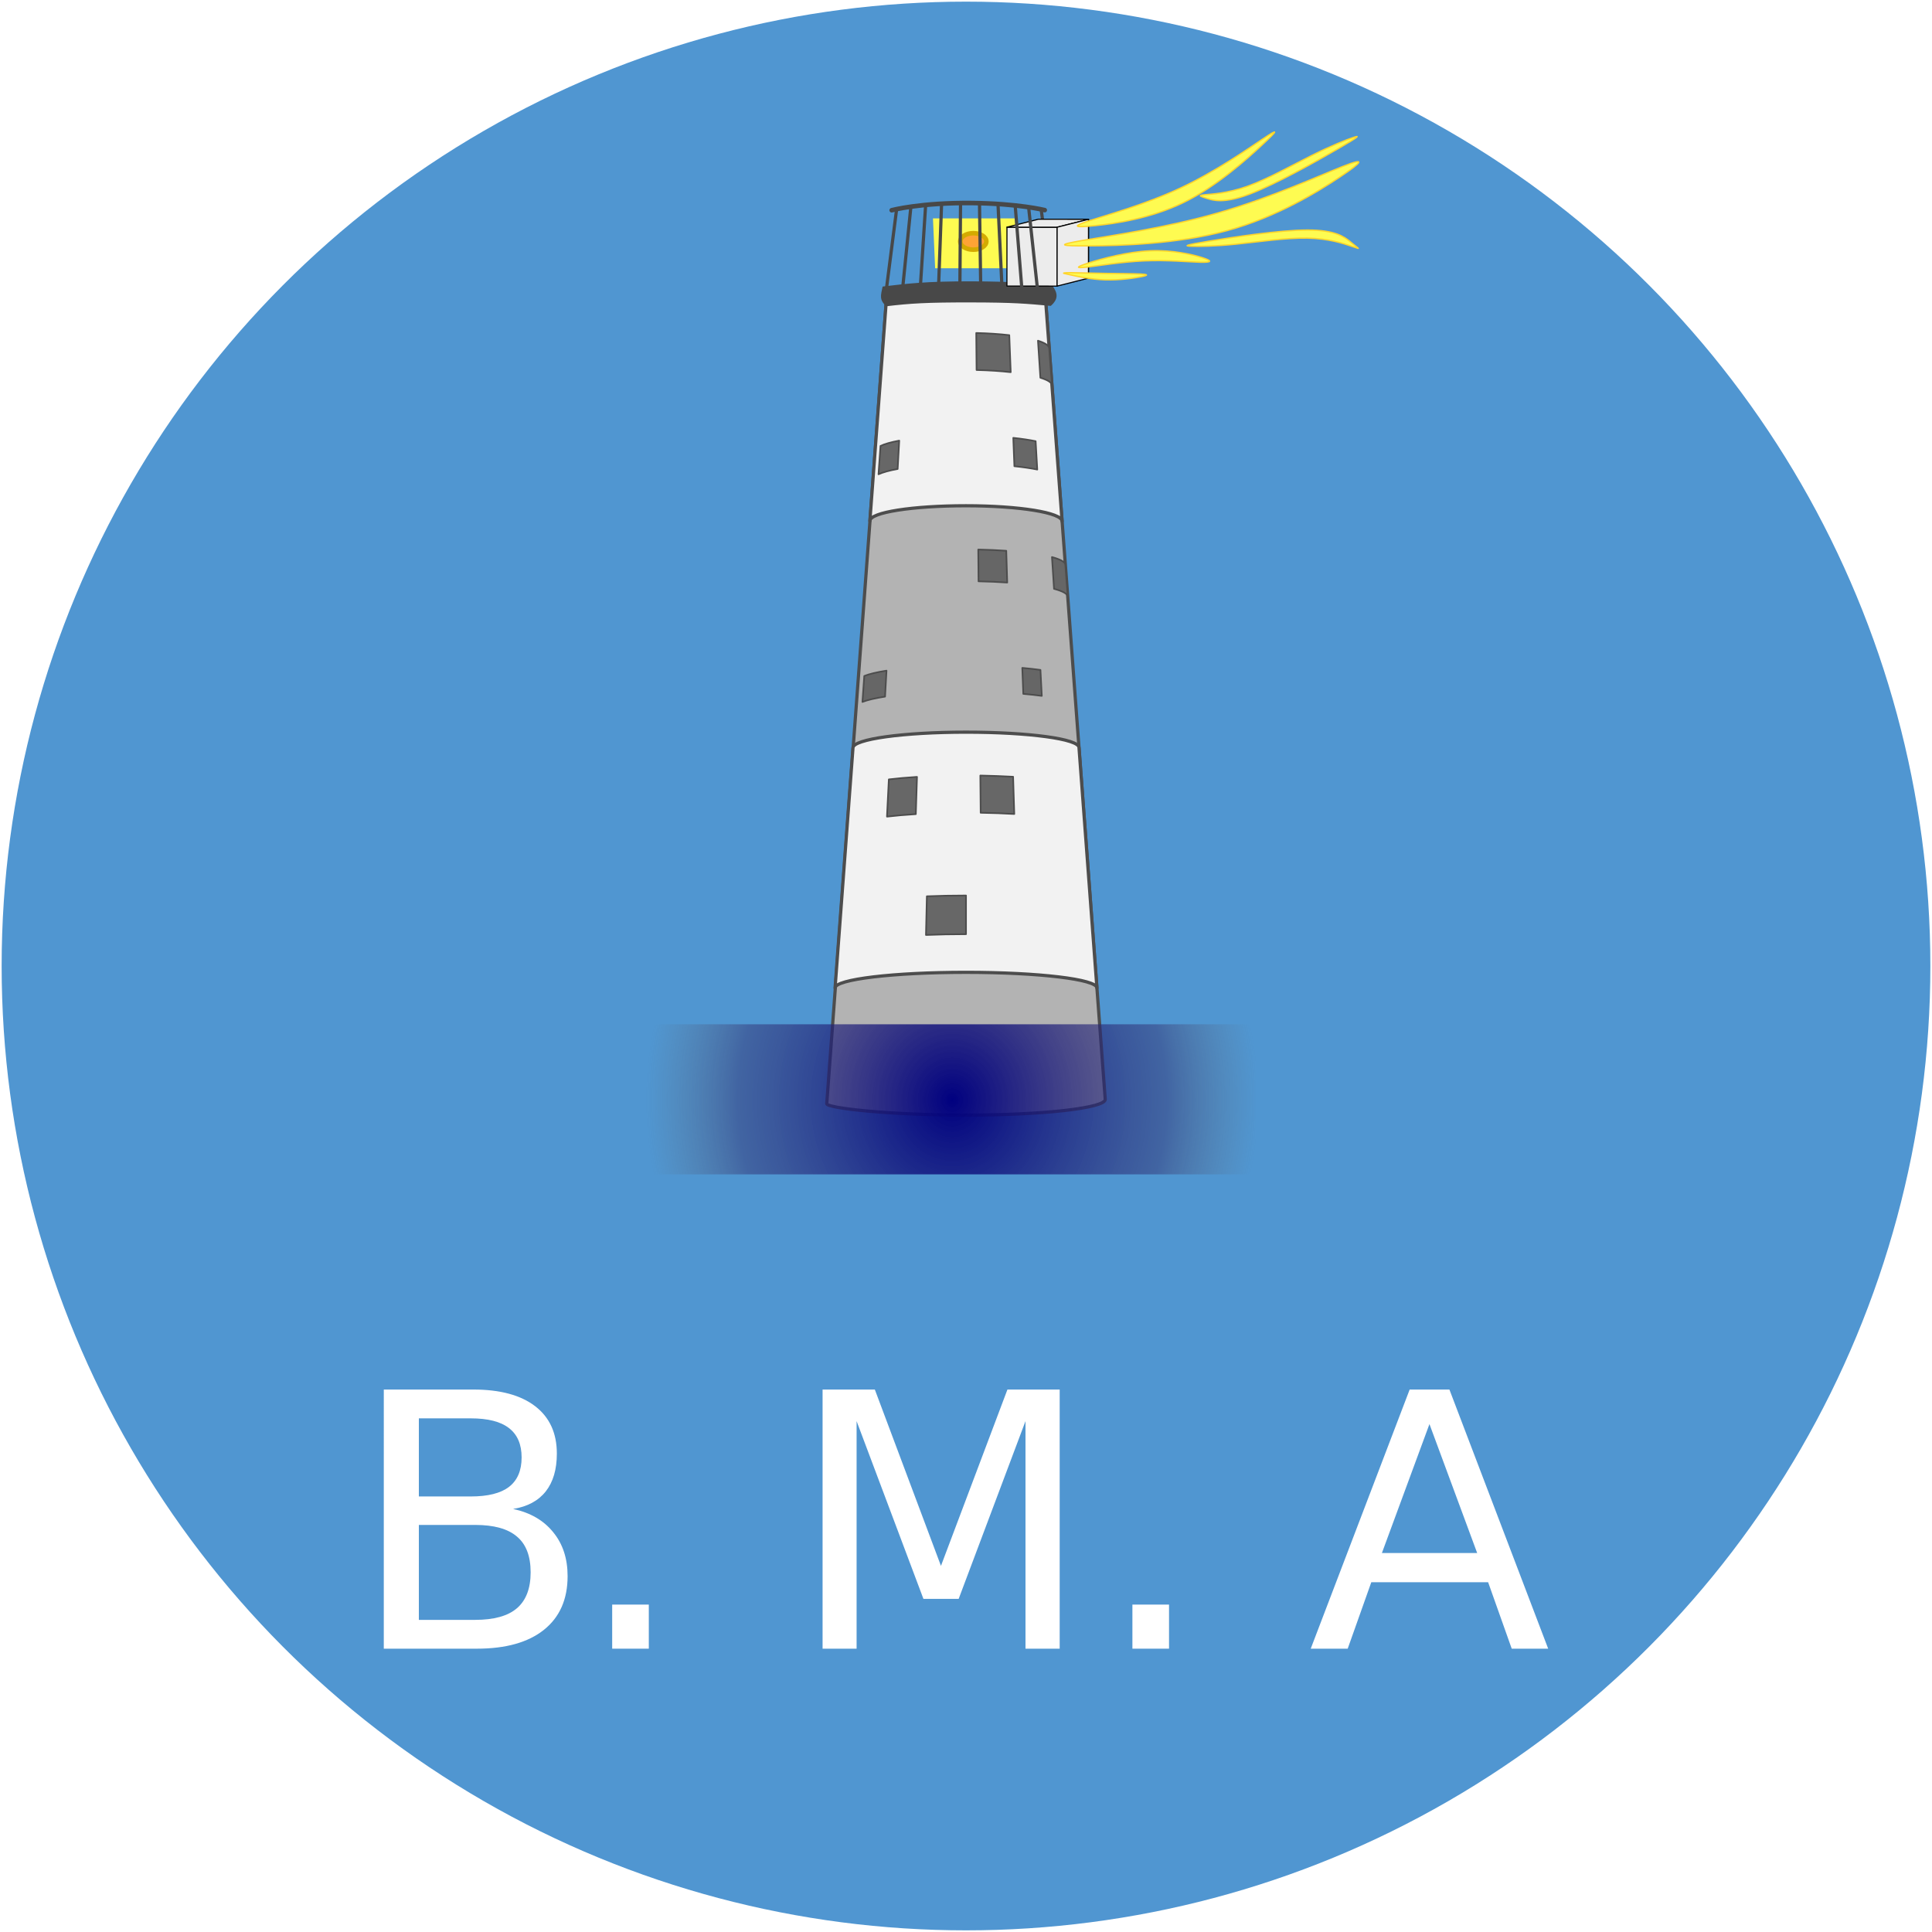 <?xml version="1.0" encoding="UTF-8"?>
<svg width="600" height="600" version="1.1" xmlns="http://www.w3.org/2000/svg">
	<defs>
		<filter id="b" x="-.15" y="-.15" width="1.26" height="1.26" color-interpolation-filters="sRGB">
			<feGaussianBlur result="result1" stdDeviation="1"/>
			<feTurbulence baseFrequency="0.1" result="result2" type="fractalNoise"/>
			<feDisplacementMap in="result1" in2="result2" result="result3" scale="5" xChannelSelector="R" yChannelSelector="G"/>
			<feComposite in2="result3" operator="atop"/>
		</filter>
		<radialGradient id="a" cx="1062.7" cy="470.92" r="27.844" gradientTransform="matrix(3.416 0 0 3.695 -3334.5 -1398.4)" gradientUnits="userSpaceOnUse">
			<stop stop-color="#000080" offset="0"/>
			<stop stop-color="#333373" stop-opacity=".498" offset=".7"/>
			<stop stop-color="#666" stop-opacity="0" offset="1"/>
		</radialGradient>
	</defs>
	<circle cx="300" cy="300" r="299.49" fill="#5096d1"/>
	<g fill="#fff">
		<path d="m130.08 473.58v29.486h17.465q8.787 0 12.991-3.612 4.259-3.666 4.259-11.158 0-7.547-4.259-11.105-4.205-3.612-12.991-3.612zm0-33.098v24.258h16.118q7.978 0 11.859-2.965 3.935-3.019 3.935-9.164 0-6.091-3.935-9.11-3.881-3.019-11.859-3.019zm-10.889-8.948h27.815q12.452 0 19.19 5.175 6.738 5.175 6.738 14.716 0 7.385-3.45 11.751-3.45 4.366-10.134 5.444 8.032 1.725 12.452 7.223 4.474 5.444 4.474 13.638 0 10.781-7.331 16.657-7.331 5.876-20.861 5.876h-28.893z"/>
		<path d="m190.12 498.32h11.374v13.692h-11.374z"/>
		<path d="m255.46 431.53h16.225l20.538 54.768 20.646-54.768h16.226v80.481h-10.619v-70.67l-20.754 55.199h-10.943l-20.754-55.199v70.67h-10.565z"/>
		<path d="m351.68 498.32h11.374v13.692h-11.374z"/>
		<path d="m443.93 442.26-14.77 40.052h29.594zm-6.145-10.727h12.344l30.672 80.481h-11.32l-7.331-20.646h-36.278l-7.331 20.646h-11.482z"/>
	</g>
	<path transform="matrix(1.424 0 0 .936 122.32 -586.61)" d="m117.57 699.18 0.475 16.546h17.579v-16.546z" fill="#fefb51" filter="url(#b)"/>
	<path d="m306.32 74.98c0 1.415-1.814 2.563-4.051 2.563-2.237 0-4.051-1.147-4.051-2.563 0-1.415 1.814-2.563 4.051-2.563 2.237 0 4.051 1.147 4.051 2.563z" fill="#f00" fill-opacity=".35" stroke="#d4aa00" stroke-width="1.414"/>
	<g stroke="#4d4d4d" stroke-linecap="round" stroke-linejoin="round">
		<path d="m343.24 341.43c0 2.693-19.361 4.877-43.243 4.877s-43.243-2.183-43.243-3.53l18.406-248.11c0-2.693 11.12-4.877 24.838-4.877 13.717 0 24.838 2.183 24.838 4.877z" fill="#b3b3b3"/>
		<path d="m340.66 306.82c0-2.693-18.204-4.855-40.661-4.855-22.458 0-40.662 2.166-40.662 4.859l5.563-74.582c0-2.693 15.713-4.861 35.099-4.861s35.094 2.098 35.094 4.791z" fill="#f2f2f2"/>
		<path d="m324.83 94.67c0-2.693-11.12-4.877-24.838-4.877s-24.838 2.183-24.838 4.877l-5.006 67.12c0-2.693 13.355-4.724 29.844-4.724s29.852 2.146 29.852 4.839z" fill="#f2f2f2"/>
	</g>
	<g fill="#666" fill-opacity=".992" stroke="#4d4d4d" stroke-linecap="round" stroke-linejoin="round" stroke-width=".512">
		<path d="m300 278.11v12.008c-4.341 0-8.519 0.085-12.43 0.243l0.276-12.008c3.824-0.158 7.909-0.243 12.154-0.243z"/>
		<path d="m325.85 108.23 0.856 11.478c0-0.893-1.312-1.687-3.607-2.407l-0.746-11.496c2.225 0.72 3.497 1.531 3.497 2.425z"/>
		<path d="m272.83 147.29 0.618-8.803c1.294-0.616 3.287-1.175 5.814-1.647l-0.489 8.804c-2.582 0.472-4.62 1.03-5.943 1.646z"/>
		<path d="m322.13 145.82-0.505-8.803c-1.969-0.405-4.312-0.754-6.938-1.031l0.34 8.803c2.688 0.277 5.088 0.626 7.103 1.032z"/>
		<path d="m327.34 182.87-0.639-9.865c2.643 0.719 4.155 1.545 4.155 2.436l0.736 9.874c0-0.891-1.548-1.726-4.252-2.445z"/>
		<path d="m312.5 171.05 0.3 9.864c-2.781-0.19-5.773-0.32-8.907-0.38l-0.085-9.864c3.058 0.059 5.978 0.19 8.692 0.38z"/>
		<path d="m274.86 216.34 0.45-8.063c-3.003 0.474-5.369 1.034-6.899 1.653l-0.573 8.064c1.556-0.619 3.964-1.18 7.022-1.654z"/>
		<path d="m323.12 208.05 0.415 8.062c-1.747-0.237-3.671-0.449-5.739-0.629l-0.312-8.061c2.031 0.181 3.92 0.392 5.636 0.629z"/>
		<path d="m314.63 241.23 0.36 11.562c-3.257-0.191-6.761-0.322-10.432-0.381l-0.108-11.562c3.509 0.084 7.112 0.199 10.181 0.381z"/>
		<path d="m275.46 253.61 0.578-11.562c2.604-0.312 5.546-0.574 8.741-0.775l-0.366 11.562c-3.273 0.201-6.285 0.463-8.953 0.776z"/>
		<path d="m313.44 104.09 0.447 11.494c-3.163-0.352-6.758-0.588-10.606-0.674l-0.1-11.494c3.722 0.086 7.199 0.322 10.258 0.674z"/>
	</g>
	<rect x="200.24" y="318.1" width="189.69" height="46.606" fill="url(#a)"/>
	<path d="m301.51 87.37c-13.99-0.021-19.737 0.702-27.41 1.619-0.569 2.826-1.101 3.994 1.089 6.129 7.538-0.9 12.598-1.218 26.32-1.199 13.346 0.021 17.06 0.381 24.821 1.077 2.423-2.152 2.216-3.925 0.458-6.339-7.45-0.667-11.527-1.266-25.278-1.286z" fill="#484848"/>
	<g fill="none" stroke="#484848" stroke-linecap="round" stroke-linejoin="round">
		<path d="m276.92 65.29s9.02-2.413 25.07-2.238c14.23 0.155 22.465 2.198 22.465 2.198" stroke-width="1.416"/>
		<path d="m278.42 65.24-3.32 25.952"/>
		<path d="m282.84 64.65-2.683 26.543"/>
		<path d="m287.43 64.24-1.74 26.953"/>
		<path d="m292.4 63.69-0.997 27.504"/>
		<path d="m298.3 63.64-0.219 27.553"/>
		<path d="m304.2 63.65 0.4 27.54"/>
		<path d="m309.97 63.97 1.299 27.224"/>
		<path d="m323.41 65.48 3.351 25.71"/>
	</g>
	<g fill="#ececec" stroke="#000" stroke-linecap="round" stroke-linejoin="round" stroke-width=".342">
		<rect transform="rotate(.04)" x="322.51" y="67.866" width="15.591" height="18.287"/>
		<rect transform="rotate(.04)" x="312.77" y="70.336" width="15.591" height="18.287"/>
		<path d="m312.72 70.55 15.591 0.011 9.74-2.463-15.591-0.011z"/>
		<path d="m328.29 88.85 9.74-2.463 0.013-18.287-9.74 2.463z"/>
	</g>
	<path d="m315.32 64.36 2.151 26.838" fill="none" stroke="#484848" stroke-linecap="round" stroke-linejoin="round"/>
	<g fill="#fefb51" stroke="#ffd42a" stroke-linecap="round" stroke-linejoin="round" stroke-width=".4">
		<path d="m374.06 60.48c2.105-0.207 7.019-0.374 13.3-2.614 6.281-2.24 13.911-6.543 20.022-9.595 6.11-3.053 10.687-4.849 12.866-5.574 2.179-0.724 1.956-0.375-4.567 3.417-6.523 3.792-19.336 11.022-27.443 14.108-8.107 3.086-11.483 2.025-13.535 1.367-2.052-0.658-2.747-0.903-0.643-1.11z"/>
		<path d="m419.69 76.46c-2.325-0.792-6.979-2.378-13.646-2.511-6.667-0.133-15.327 1.186-22.122 1.874-6.796 0.688-11.712 0.745-14.007 0.65-2.294-0.095-1.961-0.343 5.483-1.577s21.988-3.451 30.662-3.463c8.674-0.01 11.455 2.178 13.14 3.521 1.685 1.343 2.248 1.818 2.532 2.058 0.283 0.239 0.283 0.239-2.041-0.553z"/>
		<path d="m332.35 85.35c2.148 0.477 6.441 1.431 10.903 1.567 4.463 0.136 9.096-0.546 11.293-1.004 2.198-0.458 1.96-0.696-0.307-0.817-2.266-0.121-6.558-0.121-10.799-0.189-4.242-0.068-8.432-0.204-10.631-0.222-2.199-0.017-2.402 0.085-2.505 0.136-0.102 0.052-0.102 0.052 2.045 0.529z"/>
		<path d="m338.05 68.63c5.42-1.786 17.477-5.06 28.492-10.215 11.014-5.155 21.001-12.194 25.837-15.408 4.835-3.215 4.519-2.607-0.328 1.919-4.846 4.526-14.223 12.97-24.486 17.973-10.263 5.003-21.399 6.561-27.574 7.191-6.176 0.63-7.361 0.327-1.94-1.459z"/>
		<path d="m417.08 51.66c-7.127 2.795-22.386 9.735-38.721 14.43-16.334 4.695-33.763 7.155-42.053 8.566-8.29 1.41-7.445 1.768 2.004 1.706 9.449-0.062 27.398-0.542 42.826-4.751 15.428-4.209 28.266-12.138 35.186-16.777 6.92-4.639 7.884-5.969 0.757-3.174z"/>
		<path d="m338.26 81.6c4.073-1.295 11.84-3.407 18.893-3.713 7.053-0.306 13.39 1.193 16.419 2.181 3.03 0.988 2.757 1.465-0.767 1.379-3.524-0.085-10.303-0.733-17.407-0.427-7.104 0.306-14.531 1.567-18.058 1.959-3.528 0.392-3.153-0.085 0.919-1.38z"/>
	</g>
	<path d="m319.52 65.03 2.834 26.163" fill="none" stroke="#484848" stroke-linecap="round"/>
</svg>
